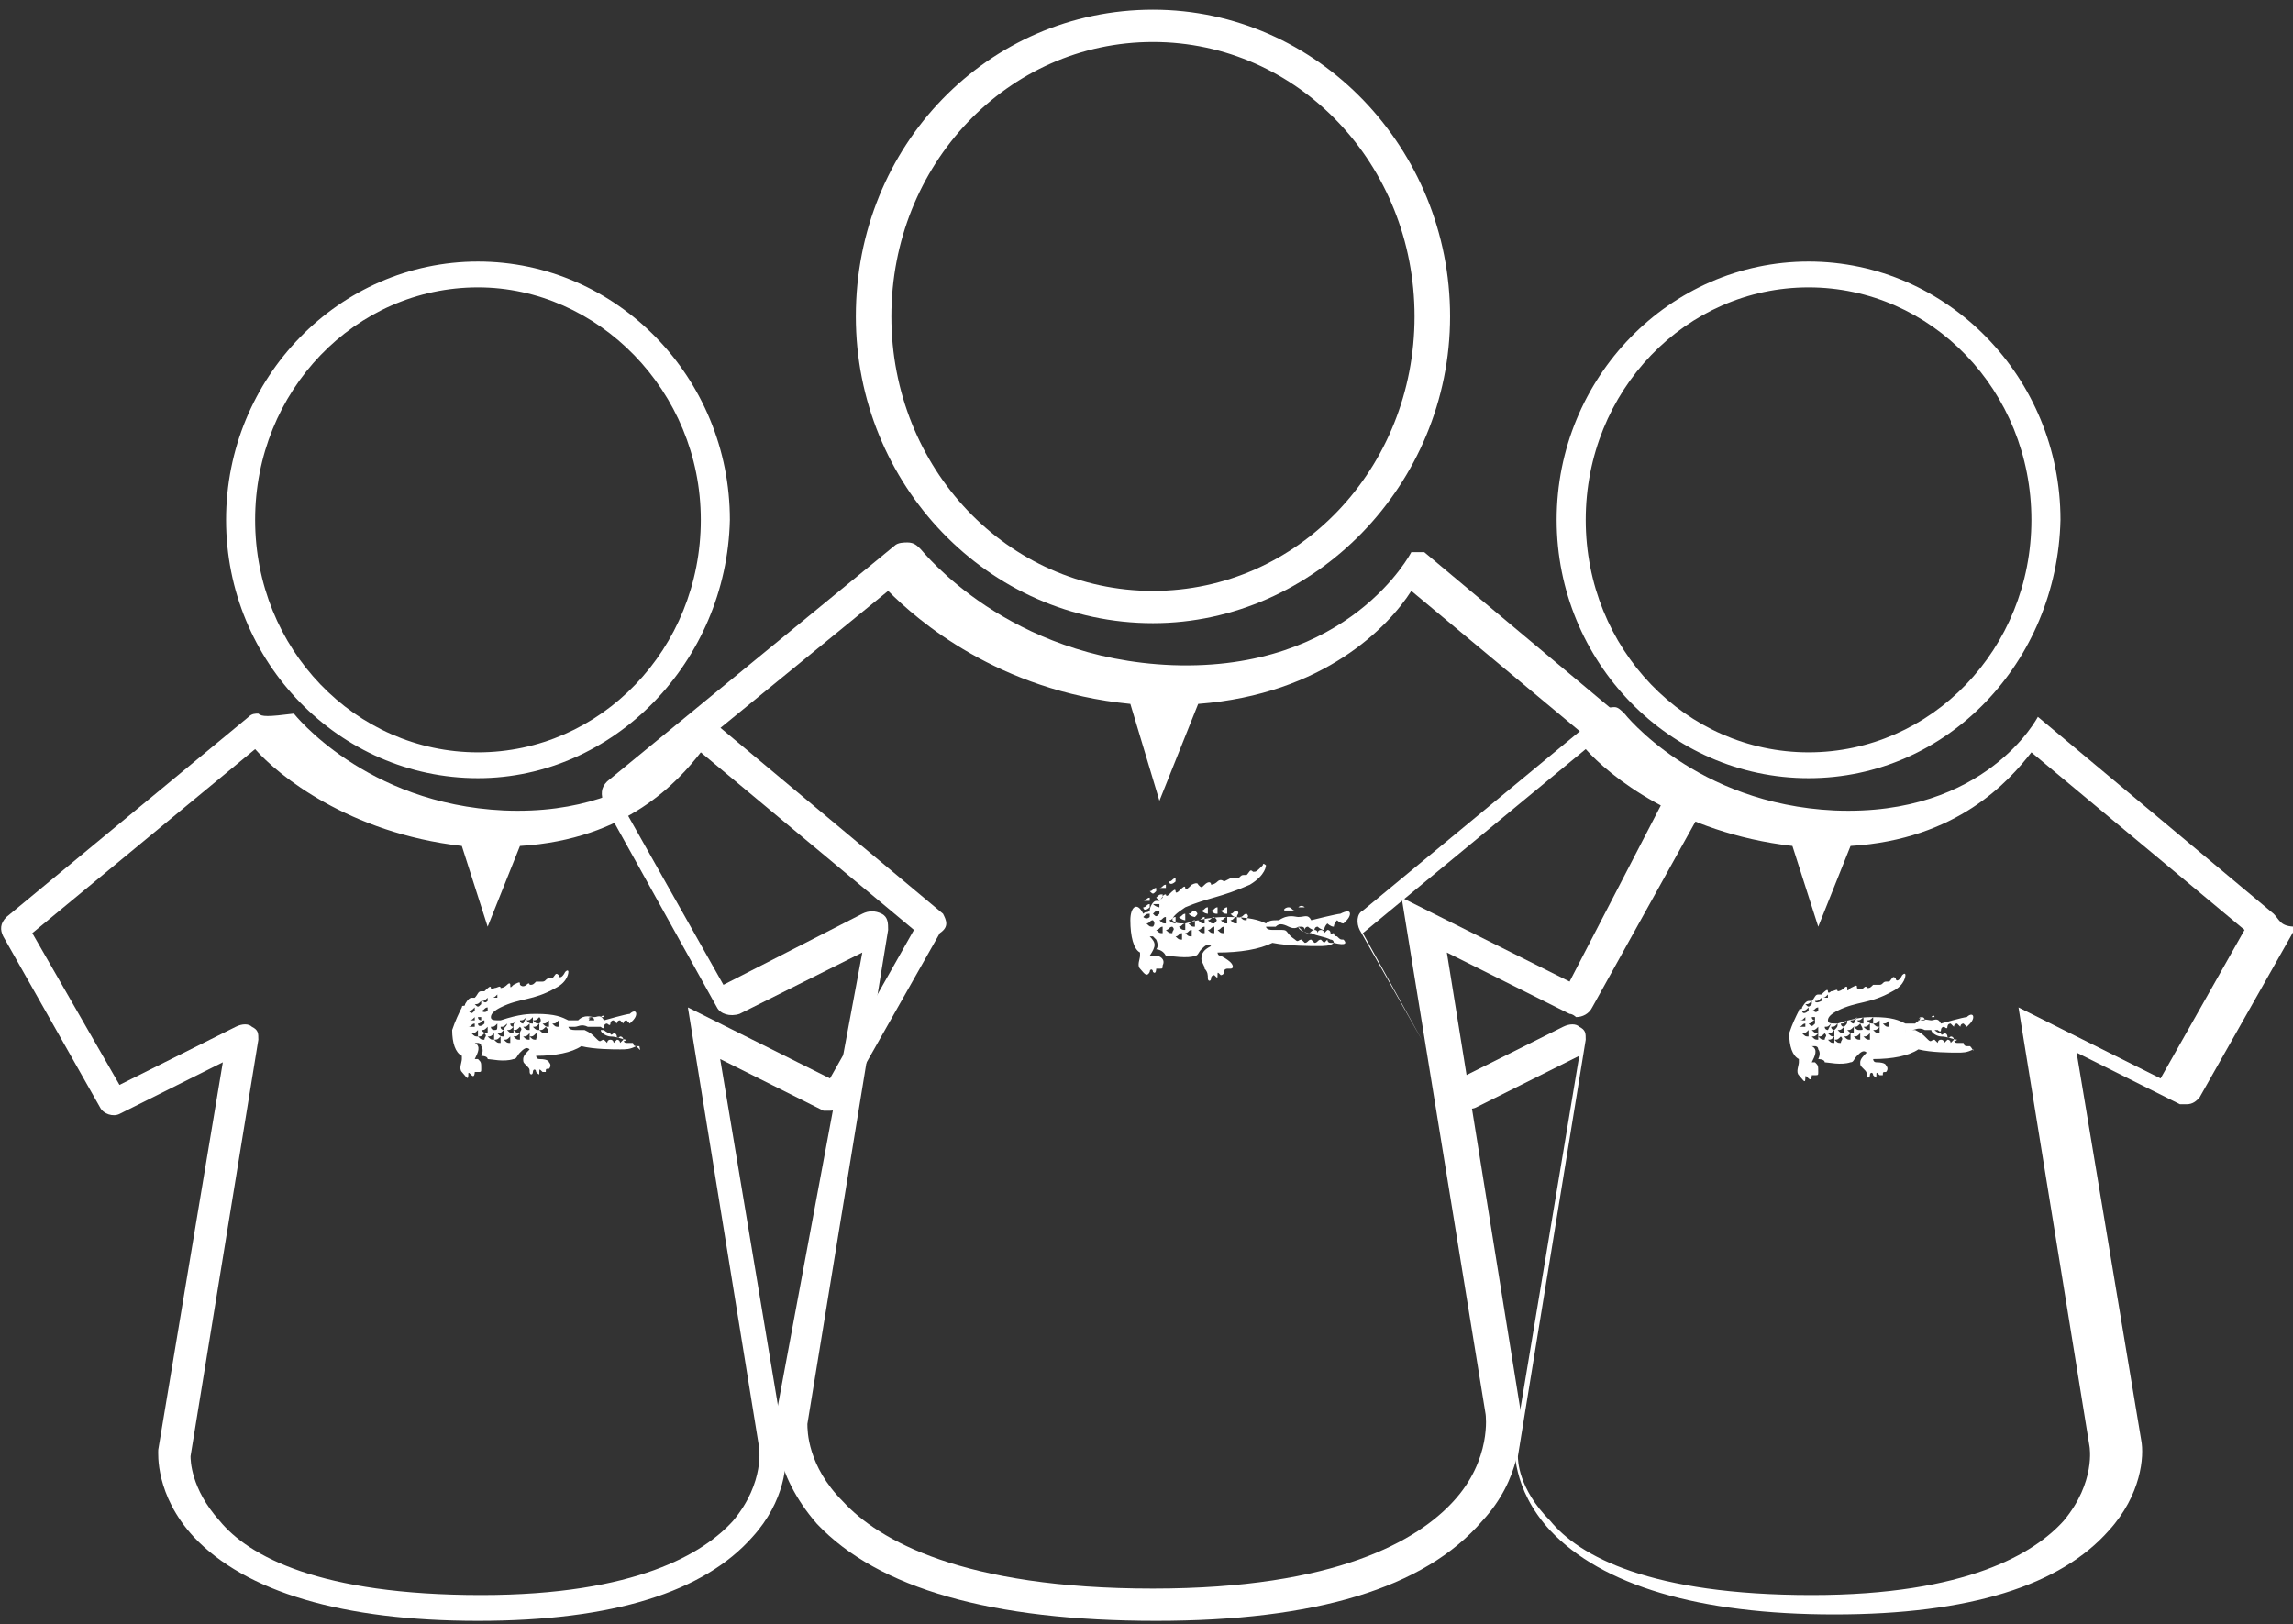 <?xml version="1.0" encoding="utf-8"?>
<svg xmlns="http://www.w3.org/2000/svg" viewBox="0 -0.1 71 50.3" aria-hidden="true" class="icon-group icon-svg">
    <rect x="0" y="-0.1" width="71" height="50.3" fill="#333333" stroke="none"/>
    <g id="icon-groupe">
      <g id="XMLID_171_">
        <path id="XMLID_178_" fill="#FFFFFF" d="M41.6,29c-0.1,0-0.1,0-0.2-0.1c-0.1,0-0.1-0.1-0.1-0.1c-0.1,0-0.1,0.1-0.1,0
          c0,0,0-0.1-0.1-0.1c0,0-0.1,0.1-0.1,0.1c0,0,0-0.1-0.1-0.1c-0.1,0-0.1,0.1-0.1,0.1c0,0,0-0.1-0.1-0.1c-0.1,0-0.1,0.1-0.2,0.1
          c0,0-0.1,0-0.2-0.1c0,0-0.1-0.1-0.1-0.1c0,0,0,0,0,0c0,0.1,0.2,0.2,0.4,0.2c0.2,0.1,0.4,0.1,0.6,0.2c0.1,0,0.1,0.1,0.1,0.1
          c0,0-0.1,0-0.1,0c-0.1,0-0.1-0.1-0.1-0.1c0,0-0.1,0.1-0.1,0.1c0,0-0.1-0.1-0.1-0.1c-0.1,0-0.1,0.1-0.2,0.1c0,0-0.1-0.1-0.1-0.1
          c-0.1,0-0.1,0.1-0.2,0.1c0,0-0.1-0.1-0.1-0.1c-0.1,0-0.1,0.1-0.2,0c-0.3-0.2-0.2-0.3-0.4-0.3c-0.1,0-0.2,0-0.3,0
          c-0.2,0-0.2-0.1-0.2-0.1c0.1,0,0.1,0,0.3,0c0.1-0.1,0.2-0.1,0.4,0c0.2,0.1,0.3,0,0.3,0c0,0,0,0,0.1,0c0.1,0,0.1,0.1,0.1,0.1
          c0,0,0-0.1,0.1-0.1c0,0,0.1,0.1,0.2,0.1c0,0,0-0.1,0.1-0.1c0,0,0.1,0.1,0.2,0.1c0,0,0-0.1,0.1-0.2c0,0,0.1,0.1,0.2,0.1
          c0,0,0-0.1,0.1-0.2c0,0,0.1,0.1,0.2,0.1v0c0,0,0,0,0.1-0.1c0,0,0,0,0,0c0,0,0.1-0.1,0.1-0.2c0-0.1-0.1-0.1-0.3,0
          c-0.1,0-0.9,0.2-0.9,0.2c-0.1-0.2-0.2-0.1-0.4-0.1c-0.1,0-0.3-0.1-0.6,0.1c-0.2,0-0.3,0-0.4,0.1c-0.2-0.1-0.5-0.2-1.2-0.2
          c-0.2,0-0.6,0-1.3,0.2c-0.2,0-0.3,0-0.4-0.1c0-0.1,0.1-0.2,0.4-0.4c0.7-0.3,1.1-0.3,2-0.7c0.5-0.3,0.5-0.6,0.5-0.6
          c0,0-0.1-0.1-0.1,0c-0.2,0.2-0.2,0.2-0.3,0.2c-0.1-0.1-0.1,0-0.2,0.1c-0.1,0-0.1,0-0.1,0c-0.1,0-0.1,0.1-0.2,0.1
          c-0.1,0-0.1,0-0.1,0c0,0-0.1,0-0.1,0c-0.2,0.1-0.2,0.1-0.2,0.1c0,0-0.1-0.1-0.2,0c-0.1,0.1-0.2,0.1-0.2,0.1c0-0.1-0.1-0.1-0.2,0
          c-0.1,0.1-0.1,0.1-0.2,0c0,0,0-0.1-0.2,0c-0.1,0.1-0.2,0.2-0.2,0.1c0-0.1-0.1,0-0.2,0.1c0,0-0.1,0.1-0.1,0c0-0.1-0.1,0-0.2,0.1
          c-0.1,0.1-0.1,0-0.1,0c-0.1,0-0.1,0.1-0.2,0.2c0,0,0,0-0.1,0c-0.1,0-0.2,0.2-0.2,0.3c-0.1,0.1-0.1,0-0.2,0.1
          C35.2,27.8,35,28,35,28.4c0,0.5,0.1,0.9,0.3,1c0,0,0,0.1,0,0.1c0,0.1-0.1,0.3,0,0.4c0.1,0.1,0.2,0.3,0.3,0.1c0-0.1,0.1-0.1,0.1,0
          c0.1,0.1,0.1-0.1,0.1-0.1c0,0,0,0,0.1,0c0.1,0,0.1,0,0.1-0.1c0.1-0.2-0.1-0.3-0.2-0.3c-0.1,0-0.2,0-0.2,0c0.2-0.3,0.2-0.4,0-0.6
          c0,0,0.1,0,0.1,0c0,0,0.1,0.1,0.1,0.1c0,0,0.1,0.2,0,0.3c0,0,0.2,0,0.3,0.2c0.1,0,0.7,0.1,0.9,0c0.1,0,0.1-0.1,0.2-0.2
          c0.1-0.1,0.2-0.2,0.3-0.1c-0.2,0.1-0.3,0.2-0.3,0.4c0,0.1,0.1,0.2,0.1,0.3c0.1,0.1,0.1,0.2,0.1,0.3c0,0.1,0.1,0.1,0.1,0
          c0-0.1,0.1-0.1,0.1-0.1c0.1,0.1,0.1,0.1,0.1,0c0-0.1,0-0.1,0.1,0c0,0,0.1,0,0.1-0.1c0-0.1,0.1-0.1,0.1-0.1c0,0,0,0,0.1,0
          c0.1,0,0.1-0.1,0-0.2c0,0-0.1-0.1-0.3-0.2c-0.1,0-0.1-0.1-0.1-0.1c0.7,0,1.3-0.1,1.7-0.3c0.5,0.1,1.2,0.1,1.4,0.1
          c0.2,0,0.4,0,0.5-0.1C41.7,29.2,41.7,29.1,41.6,29z M40.2,28C40.2,28,40.2,27.9,40.2,28c0.1-0.1,0.2,0,0.2,0L40.2,28
          C40.2,28,40.2,28,40.2,28z M39.9,28c0.1,0,0.1,0.1,0.2,0.1c0,0-0.1,0-0.2,0c0,0-0.1,0-0.1,0C39.7,28.1,39.8,28,39.9,28z
           M36.2,27.2c0.1,0,0.1-0.1,0.2-0.1c0,0,0,0,0,0c0,0,0,0.1,0,0.1c0,0,0,0,0,0C36.3,27.3,36.2,27.3,36.2,27.2
          C36.2,27.2,36.2,27.2,36.2,27.2z M35.9,27.4c0.1,0,0.1-0.1,0.2-0.1c0,0,0,0,0,0c0,0,0,0.1,0,0.1c0,0,0,0,0,0
          C36,27.4,35.9,27.4,35.9,27.4C35.9,27.4,35.9,27.4,35.9,27.4z M35.8,27.7C35.8,27.7,35.8,27.7,35.8,27.7c0.1-0.1,0.1-0.1,0.2-0.1
          c0,0,0,0,0,0c0,0,0,0.1,0,0.1c0,0,0,0,0,0C35.9,27.8,35.9,27.8,35.8,27.7z M35.9,27.9c0,0,0,0.1,0,0.1c0,0,0,0,0,0
          c0,0-0.1,0-0.2-0.1c0,0,0,0,0,0C35.7,27.9,35.8,27.9,35.9,27.9C35.9,27.9,35.9,27.9,35.9,27.9z M35.6,27.5c0.1,0,0.1-0.1,0.2-0.1
          c0,0,0,0,0,0c0,0,0,0.1,0,0.1c0,0,0,0,0,0C35.7,27.6,35.7,27.6,35.6,27.5C35.6,27.5,35.6,27.5,35.6,27.5z M35.4,27.8
          c0.1,0,0.1-0.1,0.2-0.1c0,0,0,0,0,0c0,0,0,0.1,0,0.1c0,0,0,0,0,0C35.5,27.8,35.5,27.8,35.4,27.8C35.4,27.8,35.4,27.8,35.4,27.8z
           M35.4,28c0.1,0,0.1-0.1,0.2-0.1c0,0,0,0,0,0c0,0,0,0.1,0,0.1c0,0,0,0,0,0C35.5,28.1,35.4,28.1,35.4,28C35.3,28,35.3,28,35.4,28z
           M35.4,28.3C35.4,28.3,35.4,28.3,35.4,28.3c0.1-0.1,0.1-0.1,0.2-0.1c0,0,0,0,0,0c0,0,0,0.1,0,0.1c0,0,0,0,0,0
          C35.5,28.4,35.4,28.3,35.4,28.3z M35.7,28.6C35.7,28.6,35.7,28.6,35.7,28.6c-0.1,0-0.1,0-0.2-0.1c0,0,0,0,0,0
          c0.1,0,0.1-0.1,0.2-0.1c0,0,0,0,0,0C35.8,28.5,35.7,28.6,35.7,28.6z M35.7,28.2C35.7,28.2,35.7,28.2,35.7,28.2
          c0.1-0.1,0.1-0.1,0.2-0.1c0,0,0,0,0,0c0,0,0,0.1,0,0.1c0,0,0,0,0,0C35.8,28.3,35.8,28.3,35.7,28.2z M36,28.8
          C36,28.8,36,28.8,36,28.8c-0.1,0-0.1,0-0.2-0.1c0,0,0,0,0,0c0.1,0,0.1-0.1,0.2-0.1c0,0,0,0,0,0C36,28.7,36,28.7,36,28.8z
           M36.1,28.5C36.1,28.5,36.1,28.5,36.1,28.5c-0.1,0-0.1,0-0.2-0.1c0,0,0,0,0,0c0.1,0,0.1-0.1,0.2-0.1c0,0,0,0,0,0
          C36.1,28.4,36.1,28.4,36.1,28.5z M36.3,28.8C36.3,28.8,36.3,28.8,36.3,28.8c-0.1,0-0.1,0-0.2-0.1c0,0,0,0,0,0
          c0.1,0,0.1-0.1,0.2-0.1c0,0,0,0,0,0C36.4,28.7,36.3,28.7,36.3,28.8z M36.4,28.5c0,0-0.1,0-0.2-0.1c0,0,0,0,0,0
          c0.1,0,0.1-0.1,0.2-0.1c0,0,0,0,0,0C36.4,28.4,36.4,28.4,36.4,28.5C36.4,28.5,36.4,28.5,36.4,28.5z M36.6,29
          C36.6,29,36.6,29,36.6,29c-0.1,0-0.1,0-0.2-0.1c0,0,0,0,0,0c0.1,0,0.1-0.1,0.2-0.1c0,0,0,0,0,0C36.6,28.9,36.6,28.9,36.6,29z
           M36.7,28.7C36.7,28.7,36.6,28.7,36.7,28.7c-0.1,0-0.1,0-0.2-0.1c0,0,0,0,0,0c0.1,0,0.1-0.1,0.2-0.1c0,0,0,0,0,0
          C36.7,28.6,36.7,28.6,36.7,28.7z M36.7,28.4c0,0-0.1,0-0.2-0.1c0,0,0,0,0,0c0.1,0,0.1-0.1,0.2-0.1c0,0,0,0,0,0
          C36.7,28.3,36.7,28.3,36.7,28.4C36.7,28.4,36.7,28.4,36.7,28.4z M36.9,28.9C36.9,28.9,36.9,28.9,36.9,28.9c-0.1,0-0.1,0-0.2-0.1
          c0,0,0,0,0,0c0.1,0,0.1-0.1,0.2-0.1c0,0,0,0,0,0C36.9,28.8,36.9,28.8,36.9,28.9z M37,28.6C37,28.6,37,28.6,37,28.6
          c-0.1,0-0.1,0-0.2-0.1c0,0,0,0,0,0c0.1,0,0.1-0.1,0.2-0.1c0,0,0,0,0,0C37,28.5,37,28.5,37,28.6z M37,28.3c0,0-0.1,0-0.2-0.1
          c0,0,0,0,0,0c0.1,0,0.1-0.1,0.2-0.1c0,0,0,0,0,0C37.1,28.2,37.1,28.2,37,28.3C37,28.3,37,28.3,37,28.3z M37.3,28.8
          C37.3,28.8,37.2,28.8,37.3,28.8c-0.1,0-0.1,0-0.2-0.1c0,0,0,0,0,0c0.1,0,0.1-0.1,0.2-0.1c0,0,0,0,0,0
          C37.3,28.7,37.3,28.7,37.3,28.8z M37.3,28.5C37.3,28.5,37.3,28.5,37.3,28.5c-0.1,0-0.1,0-0.2-0.1c0,0,0,0,0,0
          c0.1,0,0.1-0.1,0.2-0.1c0,0,0,0,0,0C37.3,28.4,37.3,28.5,37.3,28.5z M37.4,28.2c0,0-0.1,0-0.2-0.1c0,0,0,0,0,0
          c0.1,0,0.1-0.1,0.2-0.1c0,0,0,0,0,0C37.4,28.1,37.4,28.2,37.4,28.2C37.4,28.2,37.4,28.2,37.4,28.2z M37.6,28.8
          C37.6,28.8,37.6,28.8,37.6,28.8c-0.1,0-0.1,0-0.2-0.1c0,0,0,0,0,0c0.1,0,0.1-0.1,0.2-0.1c0,0,0,0,0,0
          C37.6,28.7,37.6,28.7,37.6,28.8z M37.6,28.5C37.6,28.5,37.6,28.5,37.6,28.5c-0.1,0-0.1,0-0.2-0.1c0,0,0,0,0,0
          c0.1,0,0.1-0.1,0.2-0.1c0,0,0,0,0,0C37.7,28.4,37.7,28.4,37.6,28.5z M37.7,28.2C37.7,28.2,37.7,28.2,37.7,28.2
          c-0.1,0-0.1,0-0.2-0.1c0,0,0,0,0,0c0.1,0,0.1-0.1,0.2-0.1c0,0,0,0,0,0C37.7,28.1,37.7,28.2,37.7,28.2z M37.9,28.8
          C37.9,28.8,37.9,28.8,37.9,28.8c-0.1,0-0.1,0-0.2-0.1c0,0,0,0,0,0c0.1,0,0.1-0.1,0.2-0.1c0,0,0,0,0,0
          C37.9,28.7,37.9,28.7,37.9,28.8z M38,28.5C38,28.5,38,28.5,38,28.5c-0.1,0-0.1,0-0.2-0.1c0,0,0,0,0,0c0.1,0,0.1-0.1,0.2-0.1
          c0,0,0,0,0,0C38,28.4,38,28.4,38,28.5z M38,28.2C38,28.2,38,28.2,38,28.2c-0.1,0-0.1,0-0.2-0.1c0,0,0,0,0,0c0.1,0,0.1-0.1,0.2-0.1
          c0,0,0,0,0,0C38,28.1,38,28.2,38,28.2z M38.3,28.5C38.3,28.5,38.3,28.6,38.3,28.5c-0.1,0-0.1,0-0.2-0.1c0,0,0,0,0,0
          c0.1,0,0.1-0.1,0.2-0.1c0,0,0,0,0,0C38.3,28.4,38.3,28.5,38.3,28.5z M38.3,28.3C38.3,28.3,38.3,28.3,38.3,28.3
          c-0.1,0-0.1,0-0.2-0.1c0,0,0,0,0,0c0.1,0,0.1-0.1,0.2-0.1c0,0,0,0,0,0C38.4,28.2,38.3,28.2,38.3,28.3z M38.6,28.4
          C38.6,28.4,38.6,28.4,38.6,28.4c-0.1,0-0.1,0-0.2-0.1c0,0,0,0,0,0c0.1,0,0.1-0.1,0.2-0.1c0,0,0,0,0,0
          C38.7,28.3,38.6,28.3,38.6,28.4z"></path>
        <path id="XMLID_175_" fill="#FFFFFF" d="M52.7,24.2L44.1,17c0,0,0,0,0,0c0,0,0,0,0,0c0,0,0,0,0,0c0,0,0,0,0,0c0,0,0,0,0,0
          c0,0,0,0-0.1,0c0,0,0,0-0.1,0c0,0,0,0,0,0c0,0,0,0-0.1,0c0,0,0,0,0,0c0,0,0,0-0.1,0c0,0,0,0,0,0c0,0,0,0,0,0c0,0,0,0,0,0
          c0,0,0,0,0,0c0,0,0,0,0,0c0,0,0,0,0,0c0,0,0,0,0,0c0,0,0,0,0,0c0,0,0,0,0,0c0,0,0,0,0,0c0,0,0,0,0,0c0,0-1.9,3.7-7.4,3.5
          c-5.1-0.2-7.7-3.5-7.8-3.6c-0.1-0.1-0.2-0.2-0.4-0.2c-0.1,0-0.3,0-0.4,0.1l-8.9,7.3c-0.2,0.2-0.2,0.4-0.1,0.7l3.5,6.3
          c0.1,0.2,0.4,0.3,0.7,0.2l3.8-1.9L24,43.9c0,0,0,0,0,0c0,0.1-0.1,1.6,1.3,3.2c1.9,2,5.4,3,10.5,3c4.9,0,8.3-1,10.1-3.1
          c1.2-1.3,1.2-2.7,1.2-3.3l0,0l-2.3-14.3l3.8,1.9l0,0c0.1,0,0.2,0.1,0.2,0.1c0.2,0,0.4-0.1,0.5-0.3l3.5-6.3
          C53,24.7,52.9,24.4,52.7,24.2z M48.6,30.3l-5.2-2.6L46,43.7c0,0,0.2,1.4-1,2.7c-1.1,1.2-3.6,2.7-9.3,2.7c-5.9,0-8.5-1.5-9.6-2.7
          c-1.1-1.1-1.1-2.2-1.1-2.4l2.5-15.3c0-0.2,0-0.4-0.2-0.5c-0.2-0.1-0.4-0.1-0.6,0l-4.3,2.2l-3.1-5.5l8.2-6.7
          c0.9,0.9,3.4,3.1,7.5,3.5l0.9,3l1.2-3c3.9-0.3,5.9-2.4,6.6-3.5l7.8,6.5L48.6,30.3z"></path>
        <path id="XMLID_172_" fill="#FFF" d="M35.7,19.2c-5.1,0-9.2-4.3-9.2-9.5c0-5.3,4.1-9.5,9.2-9.5c5.1,0,9.2,4.3,9.2,9.5
          C44.9,14.9,40.7,19.2,35.7,19.2z M35.7,1.2c-4.5,0-8.1,3.8-8.1,8.5s3.6,8.5,8.1,8.5c4.5,0,8.1-3.8,8.1-8.5S40.2,1.2,35.7,1.2z"></path>
      </g>
      <g id="XMLID_89_">
        <path id="XMLID_96_" fill="#FFFFFF" d="M61,32.3c0,0-0.1,0-0.1,0c-0.1,0-0.1-0.1-0.1-0.1c0,0-0.1,0-0.1,0c0,0,0-0.1-0.1-0.1
          c0,0-0.1,0.1-0.1,0c0,0,0-0.1-0.1-0.1c0,0-0.1,0.1-0.1,0c0,0,0-0.1-0.1-0.1c0,0-0.1,0.1-0.1,0c0,0-0.1,0-0.2-0.1c0,0-0.1,0-0.1,0
          c0,0,0,0,0,0c0,0.1,0.2,0.2,0.3,0.2c0.2,0,0.4,0.1,0.5,0.1c0.1,0,0.1,0.1,0.1,0.1c0,0-0.1,0-0.1,0c-0.1,0-0.1-0.1-0.1-0.1
          c0,0-0.1,0.1-0.1,0.1c0,0,0-0.1-0.1-0.1c0,0-0.1,0.1-0.1,0.1c0,0,0-0.1-0.1-0.1c-0.1,0-0.1,0.1-0.1,0.1c0,0-0.1-0.1-0.1-0.1
          c-0.1,0-0.1,0.1-0.2,0c-0.2-0.2-0.2-0.2-0.4-0.3c-0.1,0-0.2,0-0.3,0C59,32,59,31.8,59,31.8c0,0,0.1,0,0.2,0c0.1,0,0.2-0.1,0.4,0
          c0.1,0,0.2,0,0.3,0c0,0,0,0,0.1,0c0,0,0.1,0.1,0.1,0c0,0,0-0.1,0.1-0.1c0,0,0.1,0.1,0.1,0c0,0,0-0.1,0.1-0.1c0,0,0.1,0.1,0.1,0.1
          c0,0,0-0.1,0.1-0.1c0,0,0.1,0.1,0.1,0.1c0,0,0-0.1,0.1-0.1c0,0,0.1,0.1,0.1,0.1v0c0,0,0,0,0.1-0.1c0,0,0,0,0,0
          c0,0,0.1-0.1,0.1-0.2c0-0.1-0.1-0.1-0.2,0c-0.1,0-0.8,0.2-0.8,0.2c-0.1-0.2-0.2-0.1-0.3-0.1c-0.1,0-0.3-0.1-0.5,0.1
          c-0.1,0-0.3,0-0.3,0c-0.2-0.1-0.4-0.2-1-0.2c-0.2,0-0.5,0-1.1,0.2c-0.2,0-0.3,0-0.3-0.1c0-0.1,0.1-0.2,0.3-0.3
          c0.6-0.3,1-0.2,1.7-0.6c0.4-0.2,0.4-0.5,0.4-0.5c0,0,0-0.1-0.1,0c-0.1,0.2-0.2,0.2-0.2,0.1c-0.1-0.1-0.1,0-0.2,0.1
          c0,0-0.1,0-0.1,0c-0.1,0-0.1,0.1-0.2,0.1c-0.1,0-0.1,0-0.1,0c0,0,0,0-0.1,0c-0.1,0.1-0.1,0.1-0.2,0.1c0,0,0-0.1-0.1,0
          c0,0-0.1,0.1-0.2,0c0-0.1,0-0.1-0.2,0c-0.1,0.1-0.1,0.1-0.1,0c0,0,0-0.1-0.1,0c-0.1,0.1-0.2,0.1-0.2,0.1c0-0.1-0.1,0-0.2,0
          c0,0-0.1,0.1-0.1,0c0-0.1-0.1,0-0.2,0.1c0,0-0.1,0-0.1,0c-0.1,0-0.1,0.1-0.2,0.2c0,0,0,0-0.1,0c-0.1,0-0.2,0.2-0.2,0.2
          c0,0.1-0.1,0-0.1,0.1c-0.1,0.2-0.2,0.4-0.3,0.7c0,0.4,0.1,0.7,0.3,0.8c0,0,0,0,0,0.1c0,0.1-0.1,0.3,0,0.4c0.1,0.1,0.2,0.3,0.2,0.1
          c0-0.1,0-0.1,0.1,0c0.1,0.1,0.1-0.1,0.1-0.1c0,0,0,0,0.1,0c0.1,0,0.1,0,0.1-0.1c0-0.2,0-0.2-0.1-0.3c-0.1,0-0.1,0-0.1,0
          c0.1-0.2,0.2-0.4,0-0.5c0,0,0,0,0.1,0c0,0,0.1,0,0.1,0.1c0,0,0.1,0.1,0,0.3c0,0,0.2,0,0.2,0.1c0.1,0,0.5,0.1,0.8,0
          c0.1,0,0.1-0.1,0.2-0.2c0.1-0.1,0.2-0.2,0.3-0.1c-0.1,0.1-0.2,0.2-0.2,0.3c0,0.1,0,0.1,0.1,0.2c0.1,0.1,0.1,0.1,0.1,0.2
          c0,0.1,0.1,0.1,0.1,0c0-0.1,0.1-0.1,0.1,0c0.1,0.1,0.1,0.1,0.1,0c0-0.1,0-0.1,0.1,0c0,0,0.1,0,0.1,0c0-0.1,0-0.1,0.1-0.1
          c0,0,0,0,0,0c0,0,0.1-0.1,0-0.2c0,0,0-0.1-0.3-0.1c-0.1,0-0.1-0.1-0.1-0.1c0.6,0,1.1-0.1,1.4-0.3c0.4,0.1,1,0.1,1.2,0.1
          c0.2,0,0.3,0,0.5-0.1C61.1,32.5,61.1,32.4,61,32.3z M59.8,31.4C59.8,31.4,59.8,31.4,59.8,31.4c0.1-0.1,0.1,0,0.1,0L59.8,31.4
          C59.8,31.5,59.8,31.5,59.8,31.4z M59.5,31.4c0.1,0,0.1,0.1,0.1,0.1c0,0-0.1,0-0.2,0C59.4,31.6,59.4,31.5,59.5,31.4
          C59.4,31.5,59.4,31.4,59.5,31.4z M56.4,30.8c0.1,0,0.1,0,0.2-0.1c0,0,0,0,0,0c0,0,0,0.1,0,0.1c0,0,0,0,0,0
          C56.5,30.8,56.4,30.8,56.4,30.8C56.4,30.8,56.4,30.8,56.4,30.8z M56.2,30.9c0.1,0,0.1,0,0.2-0.1c0,0,0,0,0,0c0,0,0,0.1,0,0.1
          c0,0,0,0,0,0C56.2,31,56.2,30.9,56.2,30.9C56.1,30.9,56.1,30.9,56.2,30.9z M56.1,31.2C56.1,31.2,56.1,31.2,56.1,31.2
          c0.1,0,0.1-0.1,0.2-0.1c0,0,0,0,0,0c0,0,0,0.1,0,0.1c0,0,0,0,0,0C56.2,31.3,56.2,31.2,56.1,31.2z M56.2,31.4c0,0,0,0.1,0,0.1
          c0,0,0,0,0,0c0,0-0.1,0-0.1-0.1c0,0,0,0,0,0C56,31.4,56.1,31.4,56.2,31.4C56.2,31.3,56.2,31.3,56.2,31.4z M55.9,31
          c0.1,0,0.1,0,0.2-0.1c0,0,0,0,0,0c0,0,0,0.1,0,0.1c0,0,0,0,0,0C56,31.1,56,31.1,55.9,31C55.9,31.1,55.9,31,55.9,31z M55.8,31.2
          c0.1,0,0.1,0,0.2-0.1c0,0,0,0,0,0c0,0,0,0.1,0,0.1c0,0,0,0,0,0C55.9,31.3,55.8,31.3,55.8,31.2C55.8,31.2,55.8,31.2,55.8,31.2z
           M55.7,31.5c0.1,0,0.1,0,0.2-0.1c0,0,0,0,0,0c0,0,0,0.1,0,0.1c0,0,0,0,0,0C55.8,31.5,55.8,31.5,55.7,31.5
          C55.7,31.5,55.7,31.5,55.7,31.5z M55.7,31.7C55.7,31.7,55.7,31.7,55.7,31.7c0.1,0,0.1-0.1,0.2-0.1c0,0,0,0,0,0c0,0,0,0.1,0,0.1
          c0,0,0,0,0,0C55.8,31.7,55.8,31.7,55.7,31.7z M56,32C56,32,56,32,56,32c-0.1,0-0.1,0-0.2-0.1c0,0,0,0,0,0c0.1,0,0.1,0,0.2-0.1
          c0,0,0,0,0,0C56,31.9,56,31.9,56,32z M56,31.6C56,31.6,56,31.6,56,31.6c0.1,0,0.1-0.1,0.2-0.1c0,0,0,0,0,0c0,0,0,0.1,0,0.1
          c0,0,0,0,0,0C56.1,31.7,56.1,31.7,56,31.6z M56.3,32.1C56.3,32.1,56.3,32.1,56.3,32.1c-0.1,0-0.1,0-0.2-0.1c0,0,0,0,0,0
          c0.1,0,0.1,0,0.2-0.1c0,0,0,0,0,0C56.3,32,56.3,32,56.3,32.1z M56.3,31.9C56.3,31.9,56.3,31.9,56.3,31.9c-0.1,0-0.1,0-0.2-0.1
          c0,0,0,0,0,0c0.1,0,0.1,0,0.2-0.1c0,0,0,0,0,0C56.3,31.8,56.3,31.8,56.3,31.9z M56.5,32.1C56.5,32.1,56.5,32.1,56.5,32.1
          c-0.1,0-0.1,0-0.2-0.1c0,0,0,0,0,0c0.1,0,0.1,0,0.2-0.1c0,0,0,0,0,0C56.6,32,56.5,32,56.5,32.1z M56.6,31.8c0,0-0.1,0-0.1-0.1
          c0,0,0,0,0,0c0.1,0,0.1,0,0.2-0.1c0,0,0,0,0,0C56.6,31.8,56.6,31.8,56.6,31.8C56.6,31.8,56.6,31.8,56.6,31.8z M56.8,32.2
          C56.8,32.3,56.8,32.3,56.8,32.2c-0.1,0-0.1,0-0.2-0.1c0,0,0,0,0,0c0.1,0,0.1,0,0.2-0.1c0,0,0,0,0,0C56.8,32.2,56.8,32.2,56.8,32.2
          z M56.8,32C56.8,32,56.8,32,56.8,32c-0.1,0-0.1,0-0.2-0.1c0,0,0,0,0,0c0.1,0,0.1,0,0.2-0.1c0,0,0,0,0,0C56.8,31.9,56.8,32,56.8,32
          z M56.8,31.8c0,0-0.1,0-0.1-0.1c0,0,0,0,0,0c0.1,0,0.1,0,0.2-0.1c0,0,0,0,0,0C56.9,31.7,56.9,31.7,56.8,31.8
          C56.9,31.8,56.9,31.8,56.8,31.8z M57,32.2C57,32.2,57,32.2,57,32.2c-0.1,0-0.1,0-0.2-0.1c0,0,0,0,0,0c0.1,0,0.1,0,0.2-0.1
          c0,0,0,0,0,0C57.1,32.1,57,32.1,57,32.2z M57.1,31.9C57.1,31.9,57.1,31.9,57.1,31.9c-0.1,0-0.1,0-0.2-0.1c0,0,0,0,0,0
          c0.1,0,0.1,0,0.2-0.1c0,0,0,0,0,0C57.1,31.9,57.1,31.9,57.1,31.9z M57.1,31.7c0,0-0.1,0-0.1-0.1c0,0,0,0,0,0c0.1,0,0.1,0,0.2-0.1
          c0,0,0,0,0,0C57.2,31.6,57.2,31.6,57.1,31.7C57.1,31.7,57.1,31.7,57.1,31.7z M57.3,32.1C57.3,32.1,57.3,32.1,57.3,32.1
          c-0.1,0-0.1,0-0.2-0.1c0,0,0,0,0,0c0.1,0,0.1,0,0.2-0.1c0,0,0,0,0,0C57.3,32,57.3,32.1,57.3,32.1z M57.4,31.9
          C57.4,31.9,57.4,31.9,57.4,31.9c-0.1,0-0.1,0-0.2-0.1c0,0,0,0,0,0c0.1,0,0.1,0,0.2-0.1c0,0,0,0,0,0C57.4,31.8,57.4,31.8,57.4,31.9
          z M57.4,31.6c0,0-0.1,0-0.1-0.1c0,0,0,0,0,0c0.1,0,0.1,0,0.2-0.1c0,0,0,0,0,0C57.4,31.6,57.4,31.6,57.4,31.6
          C57.4,31.6,57.4,31.6,57.4,31.6z M57.6,32.1C57.6,32.1,57.6,32.1,57.6,32.1c-0.1,0-0.1,0-0.2-0.1c0,0,0,0,0,0c0.1,0,0.1,0,0.2-0.1
          c0,0,0,0,0,0C57.6,32,57.6,32,57.6,32.1z M57.6,31.8C57.6,31.8,57.6,31.9,57.6,31.8c-0.1,0-0.1,0-0.2-0.1c0,0,0,0,0,0
          c0.1,0,0.1,0,0.2-0.1c0,0,0,0,0,0C57.7,31.8,57.7,31.8,57.6,31.8z M57.7,31.6C57.7,31.6,57.7,31.6,57.7,31.6c-0.1,0-0.1,0-0.2-0.1
          c0,0,0,0,0,0c0.1,0,0.1,0,0.2-0.1c0,0,0,0,0,0C57.7,31.5,57.7,31.6,57.7,31.6z M57.9,32.1C57.9,32.1,57.9,32.1,57.9,32.1
          c-0.1,0-0.1,0-0.2-0.1c0,0,0,0,0,0c0.1,0,0.1,0,0.2-0.1c0,0,0,0,0,0C57.9,32,57.9,32,57.9,32.1z M57.9,31.8
          C57.9,31.9,57.9,31.9,57.9,31.8c-0.1,0-0.1,0-0.2-0.1c0,0,0,0,0,0c0.1,0,0.1,0,0.2-0.1c0,0,0,0,0,0C57.9,31.8,57.9,31.8,57.9,31.8
          z M58,31.6C58,31.6,58,31.6,58,31.6c-0.1,0-0.1,0-0.2-0.1c0,0,0,0,0,0c0.1,0,0.1,0,0.2-0.1c0,0,0,0,0,0C58,31.5,58,31.6,58,31.6z
           M58.2,31.9C58.2,31.9,58.2,31.9,58.2,31.9c-0.1,0-0.1,0-0.2-0.1c0,0,0,0,0,0c0.1,0,0.1,0,0.2-0.1c0,0,0,0,0,0
          C58.2,31.8,58.2,31.9,58.2,31.9z M58.2,31.7C58.2,31.7,58.2,31.7,58.2,31.7c-0.1,0-0.1,0-0.2-0.1c0,0,0,0,0,0c0.1,0,0.1,0,0.2-0.1
          c0,0,0,0,0,0C58.2,31.6,58.2,31.6,58.2,31.7z M58.5,31.7C58.5,31.7,58.5,31.8,58.5,31.7c-0.1,0-0.1,0-0.2-0.1c0,0,0,0,0,0
          c0.1,0,0.1,0,0.2-0.1c0,0,0,0,0,0C58.5,31.7,58.5,31.7,58.5,31.7z"></path>
        <path id="XMLID_93_" fill="#FFFFFF" d="M70.4,28.2l-7.3-6.1c0,0,0,0,0,0c0,0,0,0,0,0c0,0,0,0,0,0c0,0,0,0,0,0c0,0,0,0,0,0
          c0,0,0,0,0,0c0,0,0,0,0,0c0,0,0,0,0,0c0,0,0,0,0,0c0,0,0,0,0,0c0,0,0,0,0,0c0,0,0,0,0,0c0,0,0,0,0,0c0,0,0,0,0,0c0,0,0,0,0,0
          c0,0,0,0,0,0c0,0,0,0,0,0c0,0,0,0,0,0c0,0,0,0,0,0c0,0,0,0,0,0c0,0,0,0,0,0c0,0,0,0,0,0c0,0-1.6,3.1-6.3,2.9c-4.3-0.2-6.5-3-6.5-3
          c-0.1-0.1-0.2-0.2-0.3-0.2c-0.1,0-0.2,0-0.3,0.1l-7.5,6.2c-0.2,0.1-0.2,0.4-0.1,0.6l3,5.3c0.1,0.2,0.4,0.3,0.6,0.2l3.2-1.6l-2,12
          c0,0,0,0,0,0c0,0.1-0.1,1.4,1.1,2.7c1.6,1.7,4.6,2.6,8.8,2.6c4.2,0,7-0.9,8.5-2.6c1-1.1,1.1-2.3,1-2.8l0,0l-2-12l3.2,1.6l0,0
          c0.1,0,0.1,0,0.2,0c0.2,0,0.3-0.1,0.4-0.2l3-5.3C70.6,28.6,70.6,28.4,70.4,28.2z M66.9,33.3l-4.4-2.2l2.2,13.6
          c0,0,0.2,1.1-0.8,2.3c-0.9,1-3,2.3-7.8,2.3c-5,0-7.2-1.2-8.1-2.3C47,46,47,45.1,47,45l2.1-12.9c0-0.2,0-0.3-0.2-0.4
          c-0.1-0.1-0.3-0.1-0.5,0l-3.6,1.8l-2.6-4.7l6.9-5.7c0.7,0.8,2.9,2.6,6.4,3l0.8,2.5l1-2.5c3.3-0.2,4.9-2,5.6-2.9l6.6,5.5L66.9,33.3
          z"></path>
        <path id="XMLID_90_" fill="#FFF" d="M56,24c-4.3,0-7.8-3.6-7.8-8c0-4.4,3.5-8,7.8-8c4.3,0,7.8,3.6,7.8,8
          C63.7,20.4,60.3,24,56,24z M56,8.8c-3.8,0-6.9,3.2-6.9,7.2s3.1,7.2,6.9,7.2c3.8,0,6.9-3.2,6.9-7.2S59.8,8.8,56,8.8z"></path>
      </g>
      <g id="XMLID_8_">
        <path id="XMLID_15_" fill="#FFFFFF" d="M19.8,32.3c0,0-0.1,0-0.1,0c-0.1,0-0.1-0.1-0.1-0.1c0,0-0.1,0-0.1,0c0,0,0-0.1-0.1-0.1
          c0,0-0.1,0.1-0.1,0c0,0,0-0.1-0.1-0.1c0,0-0.1,0.1-0.1,0c0,0,0-0.1-0.1-0.1c0,0-0.1,0.1-0.1,0c0,0-0.1,0-0.2-0.1c0,0-0.1,0-0.1,0
          c0,0,0,0,0,0c0,0.1,0.2,0.2,0.3,0.2c0.2,0,0.4,0.1,0.5,0.1c0.1,0,0.1,0.1,0.1,0.1c0,0-0.1,0-0.1,0c-0.1,0-0.1-0.1-0.1-0.1
          c0,0-0.1,0.1-0.1,0.1c0,0,0-0.1-0.1-0.1c0,0-0.1,0.1-0.1,0.1c0,0,0-0.1-0.1-0.1c-0.1,0-0.1,0.1-0.1,0.1c0,0-0.1-0.1-0.1-0.1
          c-0.1,0-0.1,0.1-0.2,0c-0.2-0.2-0.2-0.2-0.4-0.3c-0.1,0-0.2,0-0.3,0c-0.2,0-0.2-0.1-0.2-0.1c0,0,0.1,0,0.2,0c0.1,0,0.2-0.1,0.4,0
          c0.1,0,0.2,0,0.3,0c0,0,0,0,0.1,0c0,0,0.1,0.1,0.1,0c0,0,0-0.1,0.1-0.1c0,0,0.1,0.1,0.1,0c0,0,0-0.1,0.1-0.1c0,0,0.1,0.1,0.1,0.1
          c0,0,0-0.1,0.1-0.1c0,0,0.1,0.1,0.1,0.1c0,0,0-0.1,0.1-0.1c0,0,0.1,0.1,0.1,0.1v0c0,0,0,0,0.1-0.1c0,0,0,0,0,0
          c0,0,0.1-0.1,0.1-0.2c0-0.1-0.1-0.1-0.2,0c-0.1,0-0.8,0.2-0.8,0.2c-0.1-0.2-0.2-0.1-0.3-0.1c-0.1,0-0.3-0.1-0.5,0.1
          c-0.1,0-0.3,0-0.3,0c-0.2-0.1-0.4-0.2-1-0.2c-0.2,0-0.5,0-1.1,0.2c-0.2,0-0.3,0-0.3-0.1c0-0.1,0.1-0.2,0.3-0.3
          c0.6-0.3,1-0.2,1.7-0.6c0.4-0.2,0.4-0.5,0.4-0.5c0,0,0-0.1-0.1,0c-0.1,0.2-0.2,0.2-0.2,0.1c-0.1-0.1-0.1,0-0.2,0.1
          c0,0-0.1,0-0.1,0c-0.1,0-0.1,0.1-0.2,0.1c-0.1,0-0.1,0-0.1,0c0,0,0,0-0.1,0c-0.1,0.1-0.1,0.1-0.2,0.1c0,0,0-0.1-0.1,0
          c0,0-0.1,0.1-0.2,0c0-0.1,0-0.1-0.2,0c-0.1,0.1-0.1,0.1-0.1,0c0,0,0-0.1-0.1,0c-0.1,0.1-0.2,0.1-0.2,0.1c0-0.1-0.1,0-0.2,0
          c0,0-0.1,0.1-0.1,0c0-0.1-0.1,0-0.2,0.1c0,0-0.1,0-0.1,0c-0.1,0-0.1,0.1-0.2,0.2c0,0,0,0-0.1,0c-0.1,0-0.2,0.2-0.2,0.2
          c0,0.1-0.1,0-0.1,0.1c-0.1,0.2-0.2,0.4-0.3,0.7c0,0.4,0.1,0.7,0.3,0.8c0,0,0,0,0,0.1c0,0.1-0.1,0.3,0,0.4c0.1,0.1,0.2,0.3,0.2,0.1
          c0-0.1,0-0.1,0.1,0c0.1,0.1,0.1-0.1,0.1-0.1c0,0,0,0,0.1,0c0.1,0,0.1,0,0.1-0.1c0-0.2,0-0.2-0.1-0.3c-0.1,0-0.1,0-0.1,0
          c0.1-0.2,0.2-0.4,0-0.5c0,0,0,0,0.1,0c0,0,0.1,0,0.1,0.1c0,0,0.1,0.1,0,0.3c0,0,0.2,0,0.2,0.1c0.1,0,0.5,0.1,0.8,0
          c0.1,0,0.1-0.1,0.2-0.2c0.1-0.1,0.2-0.2,0.3-0.1c-0.1,0.1-0.2,0.2-0.2,0.3c0,0.1,0,0.1,0.1,0.2c0.1,0.1,0.1,0.1,0.1,0.2
          c0,0.1,0.1,0.1,0.1,0c0-0.1,0.1-0.1,0.1,0c0.1,0.1,0.1,0.1,0.1,0c0-0.1,0-0.1,0.1,0c0,0,0.1,0,0.1,0c0-0.1,0-0.1,0.1-0.1
          c0,0,0,0,0,0c0,0,0.1-0.1,0-0.2c0,0,0-0.1-0.3-0.1c-0.1,0-0.1-0.1-0.1-0.1c0.6,0,1.1-0.1,1.4-0.3c0.4,0.1,1,0.1,1.2,0.1
          c0.2,0,0.3,0,0.5-0.1C19.9,32.5,19.8,32.4,19.8,32.3z M18.6,31.4C18.6,31.4,18.6,31.4,18.6,31.4c0.1-0.1,0.1,0,0.1,0L18.6,31.4
          C18.5,31.5,18.5,31.5,18.6,31.4z M18.3,31.4c0.1,0,0.1,0.1,0.1,0.1c0,0-0.1,0-0.2,0C18.2,31.6,18.2,31.5,18.3,31.4
          C18.2,31.5,18.2,31.4,18.3,31.4z M15.2,30.8c0.1,0,0.1,0,0.2-0.1c0,0,0,0,0,0c0,0,0,0.1,0,0.1c0,0,0,0,0,0
          C15.3,30.8,15.2,30.8,15.2,30.8C15.2,30.8,15.2,30.8,15.2,30.8z M14.9,30.9c0.1,0,0.1,0,0.2-0.1c0,0,0,0,0,0c0,0,0,0.1,0,0.1
          c0,0,0,0,0,0C15,31,15,30.9,14.9,30.9C14.9,30.9,14.9,30.9,14.9,30.9z M14.9,31.2C14.9,31.2,14.9,31.2,14.9,31.2
          c0.1,0,0.1-0.1,0.2-0.1c0,0,0,0,0,0c0,0,0,0.1,0,0.1c0,0,0,0,0,0C15,31.3,14.9,31.2,14.9,31.2z M14.9,31.4c0,0,0,0.1,0,0.1
          c0,0,0,0,0,0c0,0-0.1,0-0.1-0.1c0,0,0,0,0,0C14.8,31.4,14.9,31.4,14.9,31.4C14.9,31.3,14.9,31.3,14.9,31.4z M14.7,31
          c0.1,0,0.1,0,0.2-0.1c0,0,0,0,0,0c0,0,0,0.1,0,0.1c0,0,0,0,0,0C14.8,31.1,14.8,31.1,14.7,31C14.7,31.1,14.7,31,14.7,31z
           M14.5,31.2c0.1,0,0.1,0,0.2-0.1c0,0,0,0,0,0c0,0,0,0.1,0,0.1c0,0,0,0,0,0C14.6,31.3,14.6,31.3,14.5,31.2
          C14.5,31.2,14.5,31.2,14.5,31.2z M14.5,31.5c0.1,0,0.1,0,0.2-0.1c0,0,0,0,0,0c0,0,0,0.1,0,0.1c0,0,0,0,0,0
          C14.6,31.5,14.5,31.5,14.5,31.5C14.5,31.5,14.5,31.5,14.5,31.5z M14.5,31.7C14.5,31.7,14.5,31.7,14.5,31.7c0.1,0,0.1-0.1,0.2-0.1
          c0,0,0,0,0,0c0,0,0,0.1,0,0.1c0,0,0,0,0,0C14.6,31.7,14.6,31.7,14.5,31.7z M14.8,32C14.8,32,14.8,32,14.8,32c-0.1,0-0.1,0-0.2-0.1
          c0,0,0,0,0,0c0.1,0,0.1,0,0.2-0.1c0,0,0,0,0,0C14.8,31.9,14.8,31.9,14.8,32z M14.8,31.6C14.8,31.6,14.8,31.6,14.8,31.6
          c0.1,0,0.1-0.1,0.2-0.1c0,0,0,0,0,0c0,0,0,0.1,0,0.1c0,0,0,0,0,0C14.9,31.7,14.8,31.7,14.8,31.6z M15,32.1
          C15,32.1,15,32.1,15,32.1c-0.1,0-0.1,0-0.2-0.1c0,0,0,0,0,0c0.1,0,0.1,0,0.2-0.1c0,0,0,0,0,0C15.1,32,15,32,15,32.1z M15.1,31.9
          C15.1,31.9,15.1,31.9,15.1,31.9c-0.1,0-0.1,0-0.2-0.1c0,0,0,0,0,0c0.1,0,0.1,0,0.2-0.1c0,0,0,0,0,0C15.1,31.8,15.1,31.8,15.1,31.9
          z M15.3,32.1C15.3,32.1,15.3,32.1,15.3,32.1c-0.1,0-0.1,0-0.2-0.1c0,0,0,0,0,0c0.1,0,0.1,0,0.2-0.1c0,0,0,0,0,0
          C15.3,32,15.3,32,15.3,32.1z M15.3,31.8c0,0-0.1,0-0.1-0.1c0,0,0,0,0,0c0.1,0,0.1,0,0.2-0.1c0,0,0,0,0,0
          C15.4,31.8,15.4,31.8,15.3,31.8C15.4,31.8,15.4,31.8,15.3,31.8z M15.5,32.2C15.5,32.3,15.5,32.3,15.5,32.2c-0.1,0-0.1,0-0.2-0.1
          c0,0,0,0,0,0c0.1,0,0.1,0,0.2-0.1c0,0,0,0,0,0C15.5,32.2,15.5,32.2,15.5,32.2z M15.6,32C15.6,32,15.6,32,15.6,32
          c-0.1,0-0.1,0-0.2-0.1c0,0,0,0,0,0c0.1,0,0.1,0,0.2-0.1c0,0,0,0,0,0C15.6,31.9,15.6,32,15.6,32z M15.6,31.8c0,0-0.1,0-0.1-0.1
          c0,0,0,0,0,0c0.1,0,0.1,0,0.2-0.1c0,0,0,0,0,0C15.7,31.7,15.6,31.7,15.6,31.8C15.6,31.8,15.6,31.8,15.6,31.8z M15.8,32.2
          C15.8,32.2,15.8,32.2,15.8,32.2c-0.1,0-0.1,0-0.2-0.1c0,0,0,0,0,0c0.1,0,0.1,0,0.2-0.1c0,0,0,0,0,0C15.8,32.1,15.8,32.1,15.8,32.2
          z M15.9,31.9C15.9,31.9,15.8,31.9,15.9,31.9c-0.1,0-0.1,0-0.2-0.1c0,0,0,0,0,0c0.1,0,0.1,0,0.2-0.1c0,0,0,0,0,0
          C15.9,31.9,15.9,31.9,15.9,31.9z M15.9,31.7c0,0-0.1,0-0.1-0.1c0,0,0,0,0,0c0.1,0,0.1,0,0.2-0.1c0,0,0,0,0,0
          C15.9,31.6,15.9,31.6,15.9,31.7C15.9,31.7,15.9,31.7,15.9,31.7z M16.1,32.1C16.1,32.1,16.1,32.1,16.1,32.1c-0.1,0-0.1,0-0.2-0.1
          c0,0,0,0,0,0c0.1,0,0.1,0,0.2-0.1c0,0,0,0,0,0C16.1,32,16.1,32.1,16.1,32.1z M16.1,31.9C16.1,31.9,16.1,31.9,16.1,31.9
          c-0.1,0-0.1,0-0.2-0.1c0,0,0,0,0,0c0.1,0,0.1,0,0.2-0.1c0,0,0,0,0,0C16.2,31.8,16.1,31.8,16.1,31.9z M16.2,31.6c0,0-0.1,0-0.1-0.1
          c0,0,0,0,0,0c0.1,0,0.1,0,0.2-0.1c0,0,0,0,0,0C16.2,31.6,16.2,31.6,16.2,31.6C16.2,31.6,16.2,31.6,16.2,31.6z M16.4,32.1
          C16.4,32.1,16.4,32.1,16.4,32.1c-0.1,0-0.1,0-0.2-0.1c0,0,0,0,0,0c0.1,0,0.1,0,0.2-0.1c0,0,0,0,0,0C16.4,32,16.4,32,16.4,32.1z
           M16.4,31.8C16.4,31.8,16.4,31.9,16.4,31.8c-0.1,0-0.1,0-0.2-0.1c0,0,0,0,0,0c0.1,0,0.1,0,0.2-0.1c0,0,0,0,0,0
          C16.4,31.8,16.4,31.8,16.4,31.8z M16.5,31.6C16.5,31.6,16.5,31.6,16.5,31.6c-0.1,0-0.1,0-0.2-0.1c0,0,0,0,0,0c0.1,0,0.1,0,0.2-0.1
          c0,0,0,0,0,0C16.5,31.5,16.5,31.6,16.5,31.6z M16.6,32.1C16.6,32.1,16.6,32.1,16.6,32.1c-0.1,0-0.1,0-0.2-0.1c0,0,0,0,0,0
          c0.1,0,0.1,0,0.2-0.1c0,0,0,0,0,0C16.7,32,16.6,32,16.6,32.1z M16.7,31.8C16.7,31.9,16.7,31.9,16.7,31.8c-0.1,0-0.1,0-0.2-0.1
          c0,0,0,0,0,0c0.1,0,0.1,0,0.2-0.1c0,0,0,0,0,0C16.7,31.8,16.7,31.8,16.7,31.8z M16.7,31.6C16.7,31.6,16.7,31.6,16.7,31.6
          c-0.1,0-0.1,0-0.2-0.1c0,0,0,0,0,0c0.1,0,0.1,0,0.2-0.1c0,0,0,0,0,0C16.8,31.5,16.7,31.6,16.7,31.6z M16.9,31.9
          C16.9,31.9,16.9,31.9,16.9,31.9c-0.1,0-0.1,0-0.2-0.1c0,0,0,0,0,0c0.1,0,0.1,0,0.2-0.1c0,0,0,0,0,0C17,31.8,17,31.9,16.9,31.9z
           M17,31.7C17,31.7,17,31.7,17,31.7c-0.1,0-0.1,0-0.2-0.1c0,0,0,0,0,0c0.1,0,0.1,0,0.2-0.1c0,0,0,0,0,0C17,31.6,17,31.6,17,31.7z
           M17.3,31.7C17.3,31.7,17.2,31.8,17.3,31.7c-0.1,0-0.1,0-0.2-0.1c0,0,0,0,0,0c0.1,0,0.1,0,0.2-0.1c0,0,0,0,0,0
          C17.3,31.7,17.3,31.7,17.3,31.7z"></path>
        <path id="XMLID_12_" fill="#FFFFFF" d="M29.2,28.2l-7.3-6.1c0,0,0,0,0,0c0,0,0,0,0,0c0,0,0,0,0,0c0,0,0,0,0,0c0,0,0,0,0,0
          c0,0,0,0,0,0c0,0,0,0,0,0c0,0,0,0,0,0c0,0,0,0,0,0c0,0,0,0,0,0c0,0,0,0,0,0c0,0,0,0,0,0c0,0,0,0,0,0c0,0,0,0,0,0c0,0,0,0,0,0
          c0,0,0,0,0,0c0,0,0,0,0,0c0,0,0,0,0,0c0,0,0,0,0,0c0,0,0,0,0,0c0,0,0,0,0,0c0,0,0,0,0,0c0,0-1.6,3.1-6.3,2.9c-4.3-0.2-6.5-3-6.5-3
          C8.3,22.1,8.1,22.1,8,22c-0.1,0-0.2,0-0.3,0.1l-7.5,6.2C0,28.5,0,28.7,0.1,28.9l3,5.3c0.1,0.2,0.4,0.3,0.6,0.2l3.2-1.6l-2,12
          c0,0,0,0,0,0c0,0.1-0.1,1.4,1.1,2.7c1.6,1.7,4.6,2.6,8.8,2.6c4.2,0,7-0.9,8.5-2.6c1-1.1,1.1-2.3,1-2.8l0,0l-2-12l3.2,1.6l0,0
          c0.1,0,0.1,0,0.2,0c0.2,0,0.3-0.1,0.4-0.2l3-5.3C29.4,28.6,29.3,28.4,29.2,28.2z M25.7,33.3l-4.4-2.2l2.2,13.6
          c0,0,0.2,1.1-0.8,2.3c-0.9,1-3,2.3-7.8,2.3c-5,0-7.2-1.2-8.1-2.3c-0.9-1-0.9-1.9-0.9-2l2.1-12.9c0-0.2,0-0.3-0.2-0.4
          c-0.1-0.1-0.3-0.1-0.5,0l-3.6,1.8L1,28.8l6.9-5.7c0.7,0.8,2.9,2.6,6.4,3l0.8,2.5l1-2.5c3.3-0.2,4.9-2,5.6-2.9l6.6,5.5L25.7,33.3z"></path>
        <path id="XMLID_9_" fill="#FFF" d="M14.8,24C10.5,24,7,20.4,7,16c0-4.4,3.5-8,7.8-8c4.3,0,7.8,3.6,7.8,8
          C22.5,20.4,19,24,14.8,24z M14.8,8.8C11,8.8,7.9,12,7.9,16s3.1,7.2,6.9,7.2c3.8,0,6.9-3.2,6.9-7.2S18.5,8.8,14.8,8.8z"></path>
      </g>
    </g>
</svg>